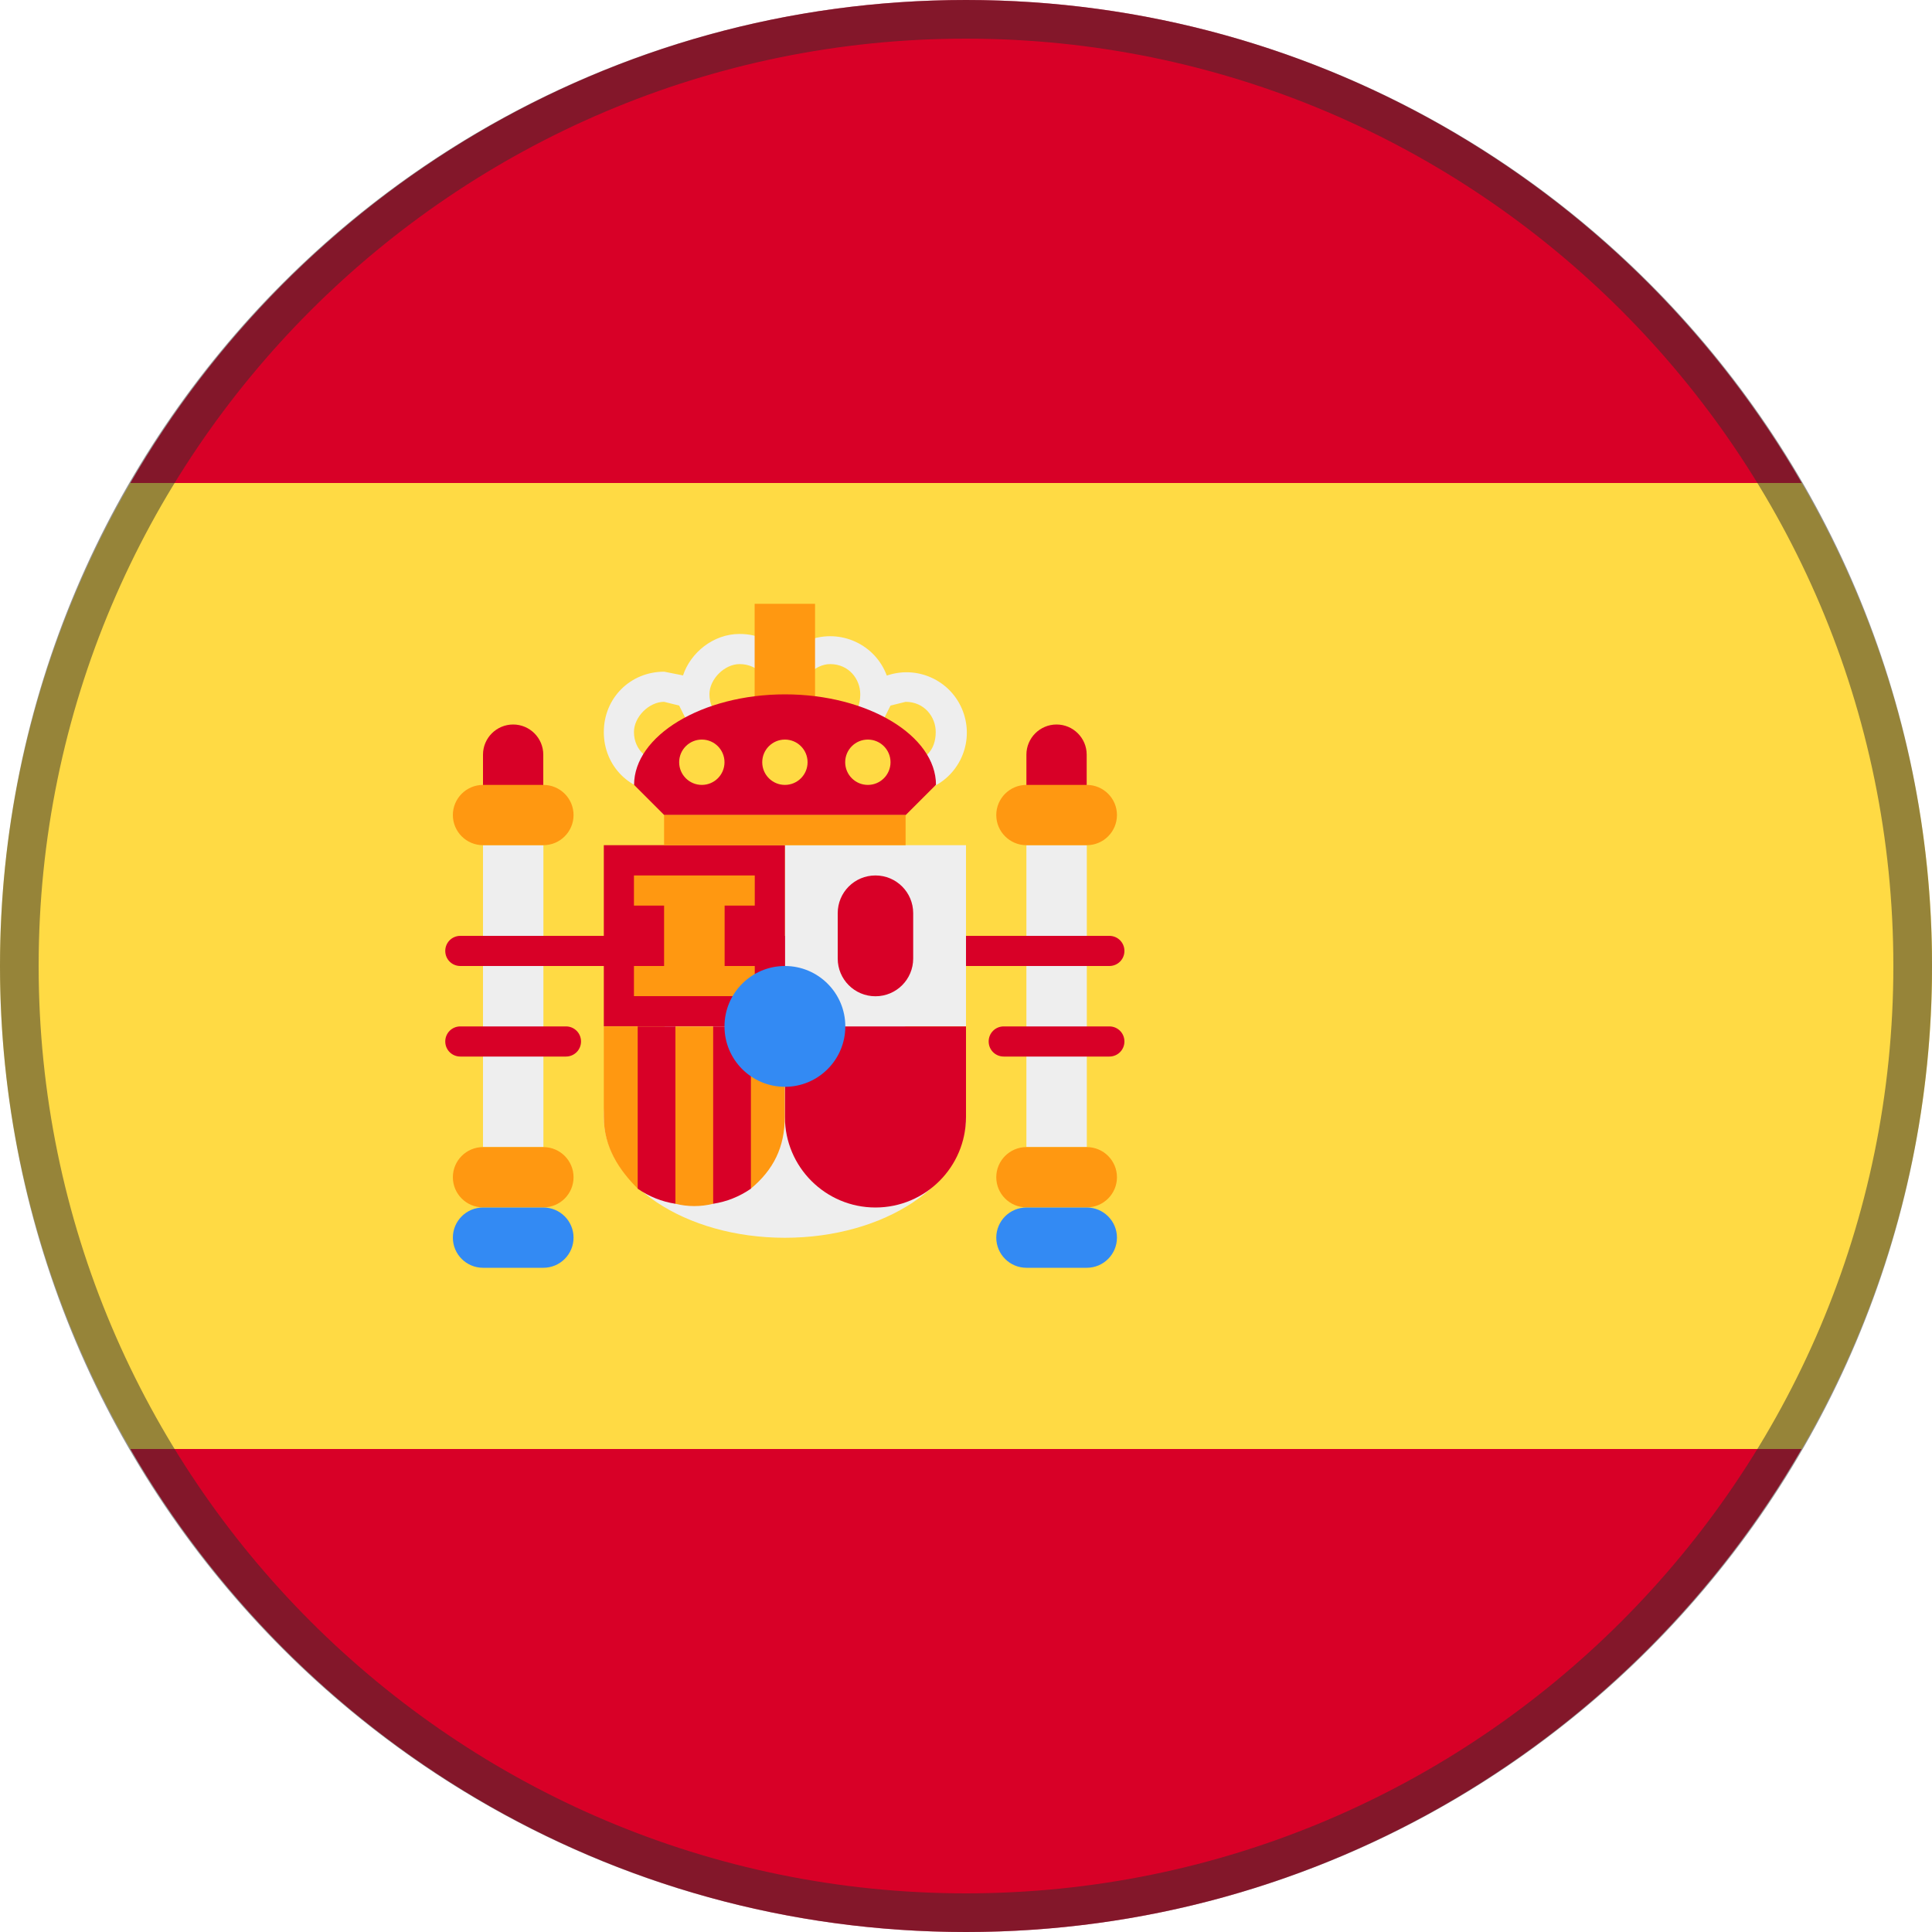<?xml version="1.0" encoding="UTF-8"?>
<svg id="Layer_1" xmlns="http://www.w3.org/2000/svg" version="1.1" viewBox="0 0 15 15">
  <!-- Generator: Adobe Illustrator 29.5.1, SVG Export Plug-In . SVG Version: 2.1.0 Build 141)  -->
  <defs>
    <style>
      .st0 {
        fill: #ffda44;
      }

      .st1 {
        fill: #d80027;
      }

      .st2 {
        fill: none;
      }

      .st3 {
        fill: #338af3;
      }

      .st4 {
        fill: #ff9811;
      }

      .st5 {
        fill: #eee;
      }

      .st6 {
        fill: #2d2d2d;
      }

      .st7 {
        opacity: .5;
      }
    </style>
  </defs>
  <path class="st0" d="M0,7.5c0,1.368.372,2.646,1.012,3.75h12.977c.64-1.104,1.012-2.382,1.012-3.75s-.372-2.646-1.012-3.75H1.012c-.64,1.104-1.012,2.382-1.012,3.75Z"/>
  <path class="st1" d="M7.5,0C4.726,0,2.309,1.51,1.012,3.75h12.977c-1.297-2.24-3.714-3.75-6.488-3.75Z"/>
  <path class="st1" d="M7.5,15c2.774,0,5.191-1.51,6.488-3.75H1.012c1.297,2.24,3.714,3.75,6.488,3.75Z"/>
  <g>
    <g>
      <path class="st5" d="M4.219,8.906h-.469v-2.344h.469v2.344ZM7.969,8.906h.469v-2.344h-.469v2.344Z"/>
      <ellipse class="st5" cx="6.094" cy="8.672" rx="1.406" ry=".938"/>
    </g>
    <g>
      <path class="st1" d="M3.984,5.625h0c.129,0,.234.105.234.234v.234c0,.129-.105.234-.234.234h0c-.129,0-.234-.105-.234-.234v-.234c0-.129.105-.234.234-.234Z"/>
      <path class="st1" d="M8.203,5.625h0c.129,0,.234.105.234.234v.234c0,.129-.105.234-.234.234h0c-.129,0-.234-.105-.234-.234v-.234c0-.129.105-.234.234-.234Z"/>
      <path class="st1" d="M6.094,7.969v.703c0,.388.315.703.703.703s.703-.315.703-.703v-.703h-1.406Z"/>
    </g>
    <path class="st4" d="M3.75,6.094h.469c.129,0,.234.105.234.234h0c0,.129-.105.234-.234.234h-.469c-.129,0-.234-.105-.234-.234h0c0-.129.105-.234.234-.234Z"/>
    <path class="st4" d="M7.969,6.094h.469c.129,0,.234.105.234.234h0c0,.129-.105.234-.234.234h-.469c-.129,0-.234-.105-.234-.234h0c0-.129.105-.234.234-.234Z"/>
    <path class="st4" d="M3.75,8.906h.469c.129,0,.234.105.234.234h0c0,.129-.105.234-.234.234h-.469c-.129,0-.234-.105-.234-.234h0c0-.129.105-.234.234-.234Z"/>
    <path class="st4" d="M7.969,8.906h.469c.129,0,.234.105.234.234h0c0,.129-.105.234-.234.234h-.469c-.129,0-.234-.105-.234-.234h0c0-.129.105-.234.234-.234Z"/>
    <path class="st4" d="M4.688,7.969v.703c0,.234.117.41.264.557l.146-.176.146.293c.096.024.197.024.293,0l.146-.293.146.176c.176-.146.264-.322.264-.557v-.703h-.264l-.146.234-.146-.234h-.293l-.146.234-.146-.234h-.264Z"/>
    <path d="M3.574,7.383h5.039M3.574,8.086h.82M7.793,8.086h.82"/>
    <path class="st1" d="M3.574,7.266c-.065,0-.117.052-.117.117s.052.117.117.117h5.039c.065,0,.117-.052.117-.117s-.052-.117-.117-.117H3.574ZM3.574,7.969c-.065,0-.117.052-.117.117s.052.117.117.117h.82c.065,0,.117-.052.117-.117s-.052-.117-.117-.117h-.82ZM7.793,7.969c-.065,0-.117.052-.117.117s.052.117.117.117h.82c.065,0,.117-.052.117-.117s-.052-.117-.117-.117h-.82Z"/>
    <path class="st5" d="M5.742,4.922c-.205,0-.381.146-.439.322l-.146-.029c-.264,0-.469.205-.469.469s.205.469.469.469c.205,0,.381-.117.439-.322.175.063.37.017.498-.117.128.134.323.18.498.117.079.247.343.382.589.303.247-.079.382-.343.303-.589-.079-.247-.343-.382-.589-.303-.003.001-.007.002-.01.003-.09-.243-.36-.366-.603-.276-.072.027-.137.071-.188.129-.088-.117-.205-.176-.352-.176ZM5.742,5.156c.146,0,.234.117.234.234,0,.146-.088.234-.234.234-.117,0-.234-.088-.234-.234,0-.117.117-.234.234-.234ZM6.445,5.156c.146,0,.234.117.234.234,0,.146-.088.234-.234.234-.117,0-.234-.088-.234-.234,0-.117.117-.234.234-.234ZM5.156,5.449l.117.029.117.234c0,.117-.117.205-.234.205s-.234-.088-.234-.234c0-.117.117-.234.234-.234ZM7.031,5.449c.146,0,.234.117.234.234,0,.146-.088.234-.234.234-.117,0-.234-.088-.234-.205l.117-.234.117-.029Z"/>
    <path class="st2" d="M6.445,8.32v.352c0,.205.146.352.352.352s.352-.146.352-.352v-.352h-.703Z"/>
    <path class="st4" d="M5.859,4.688h.469v.938h-.469v-.938Z"/>
    <path class="st5" d="M6.094,6.562h1.406v1.406h-1.406v-1.406Z"/>
    <path class="st1" d="M7.266,6.094l-.234.234h-1.875l-.234-.234c0-.381.527-.703,1.172-.703s1.172.322,1.172.703ZM4.688,6.562h1.406v1.406h-1.406v-1.406Z"/>
    <path class="st1" d="M6.797,6.797h0c.162,0,.293.131.293.293v.352c0,.162-.131.293-.293.293h0c-.162,0-.293-.131-.293-.293v-.352c0-.162.131-.293.293-.293Z"/>
    <path class="st4" d="M4.922,6.797v.234h.234v.469h-.234v.234h.938v-.234h-.234v-.469h.234v-.234h-.938ZM5.156,6.328h1.875v.234h-1.875v-.234Z"/>
    <g>
      <circle class="st0" cx="5.449" cy="5.918" r=".176"/>
      <circle class="st0" cx="6.094" cy="5.918" r=".176"/>
      <circle class="st0" cx="6.738" cy="5.918" r=".176"/>
    </g>
    <path class="st1" d="M4.951,7.969v1.26c.088.061.188.101.293.117v-1.377h-.293ZM5.537,7.969v1.377c.105-.016.205-.056.293-.117v-1.26h-.293Z"/>
    <g>
      <circle class="st3" cx="6.094" cy="7.969" r=".469"/>
      <path class="st3" d="M7.969,9.375h.469c.129,0,.234.105.234.234h0c0,.129-.105.234-.234.234h-.469c-.129,0-.234-.105-.234-.234h0c0-.129.105-.234.234-.234Z"/>
      <path class="st3" d="M3.75,9.375h.469c.129,0,.234.105.234.234h0c0,.129-.105.234-.234.234h-.469c-.129,0-.234-.105-.234-.234h0c0-.129.105-.234.234-.234Z"/>
    </g>
  </g>
  <g class="st7">
    <path class="st6" d="M7.5.3c3.97,0,7.2,3.23,7.2,7.2s-3.23,7.2-7.2,7.2S.3,11.47.3,7.5,3.53.3,7.5.3M7.5,0C3.358,0,0,3.358,0,7.5s3.358,7.5,7.5,7.5,7.5-3.358,7.5-7.5S11.642,0,7.5,0h0Z"/>
  </g>
</svg>
